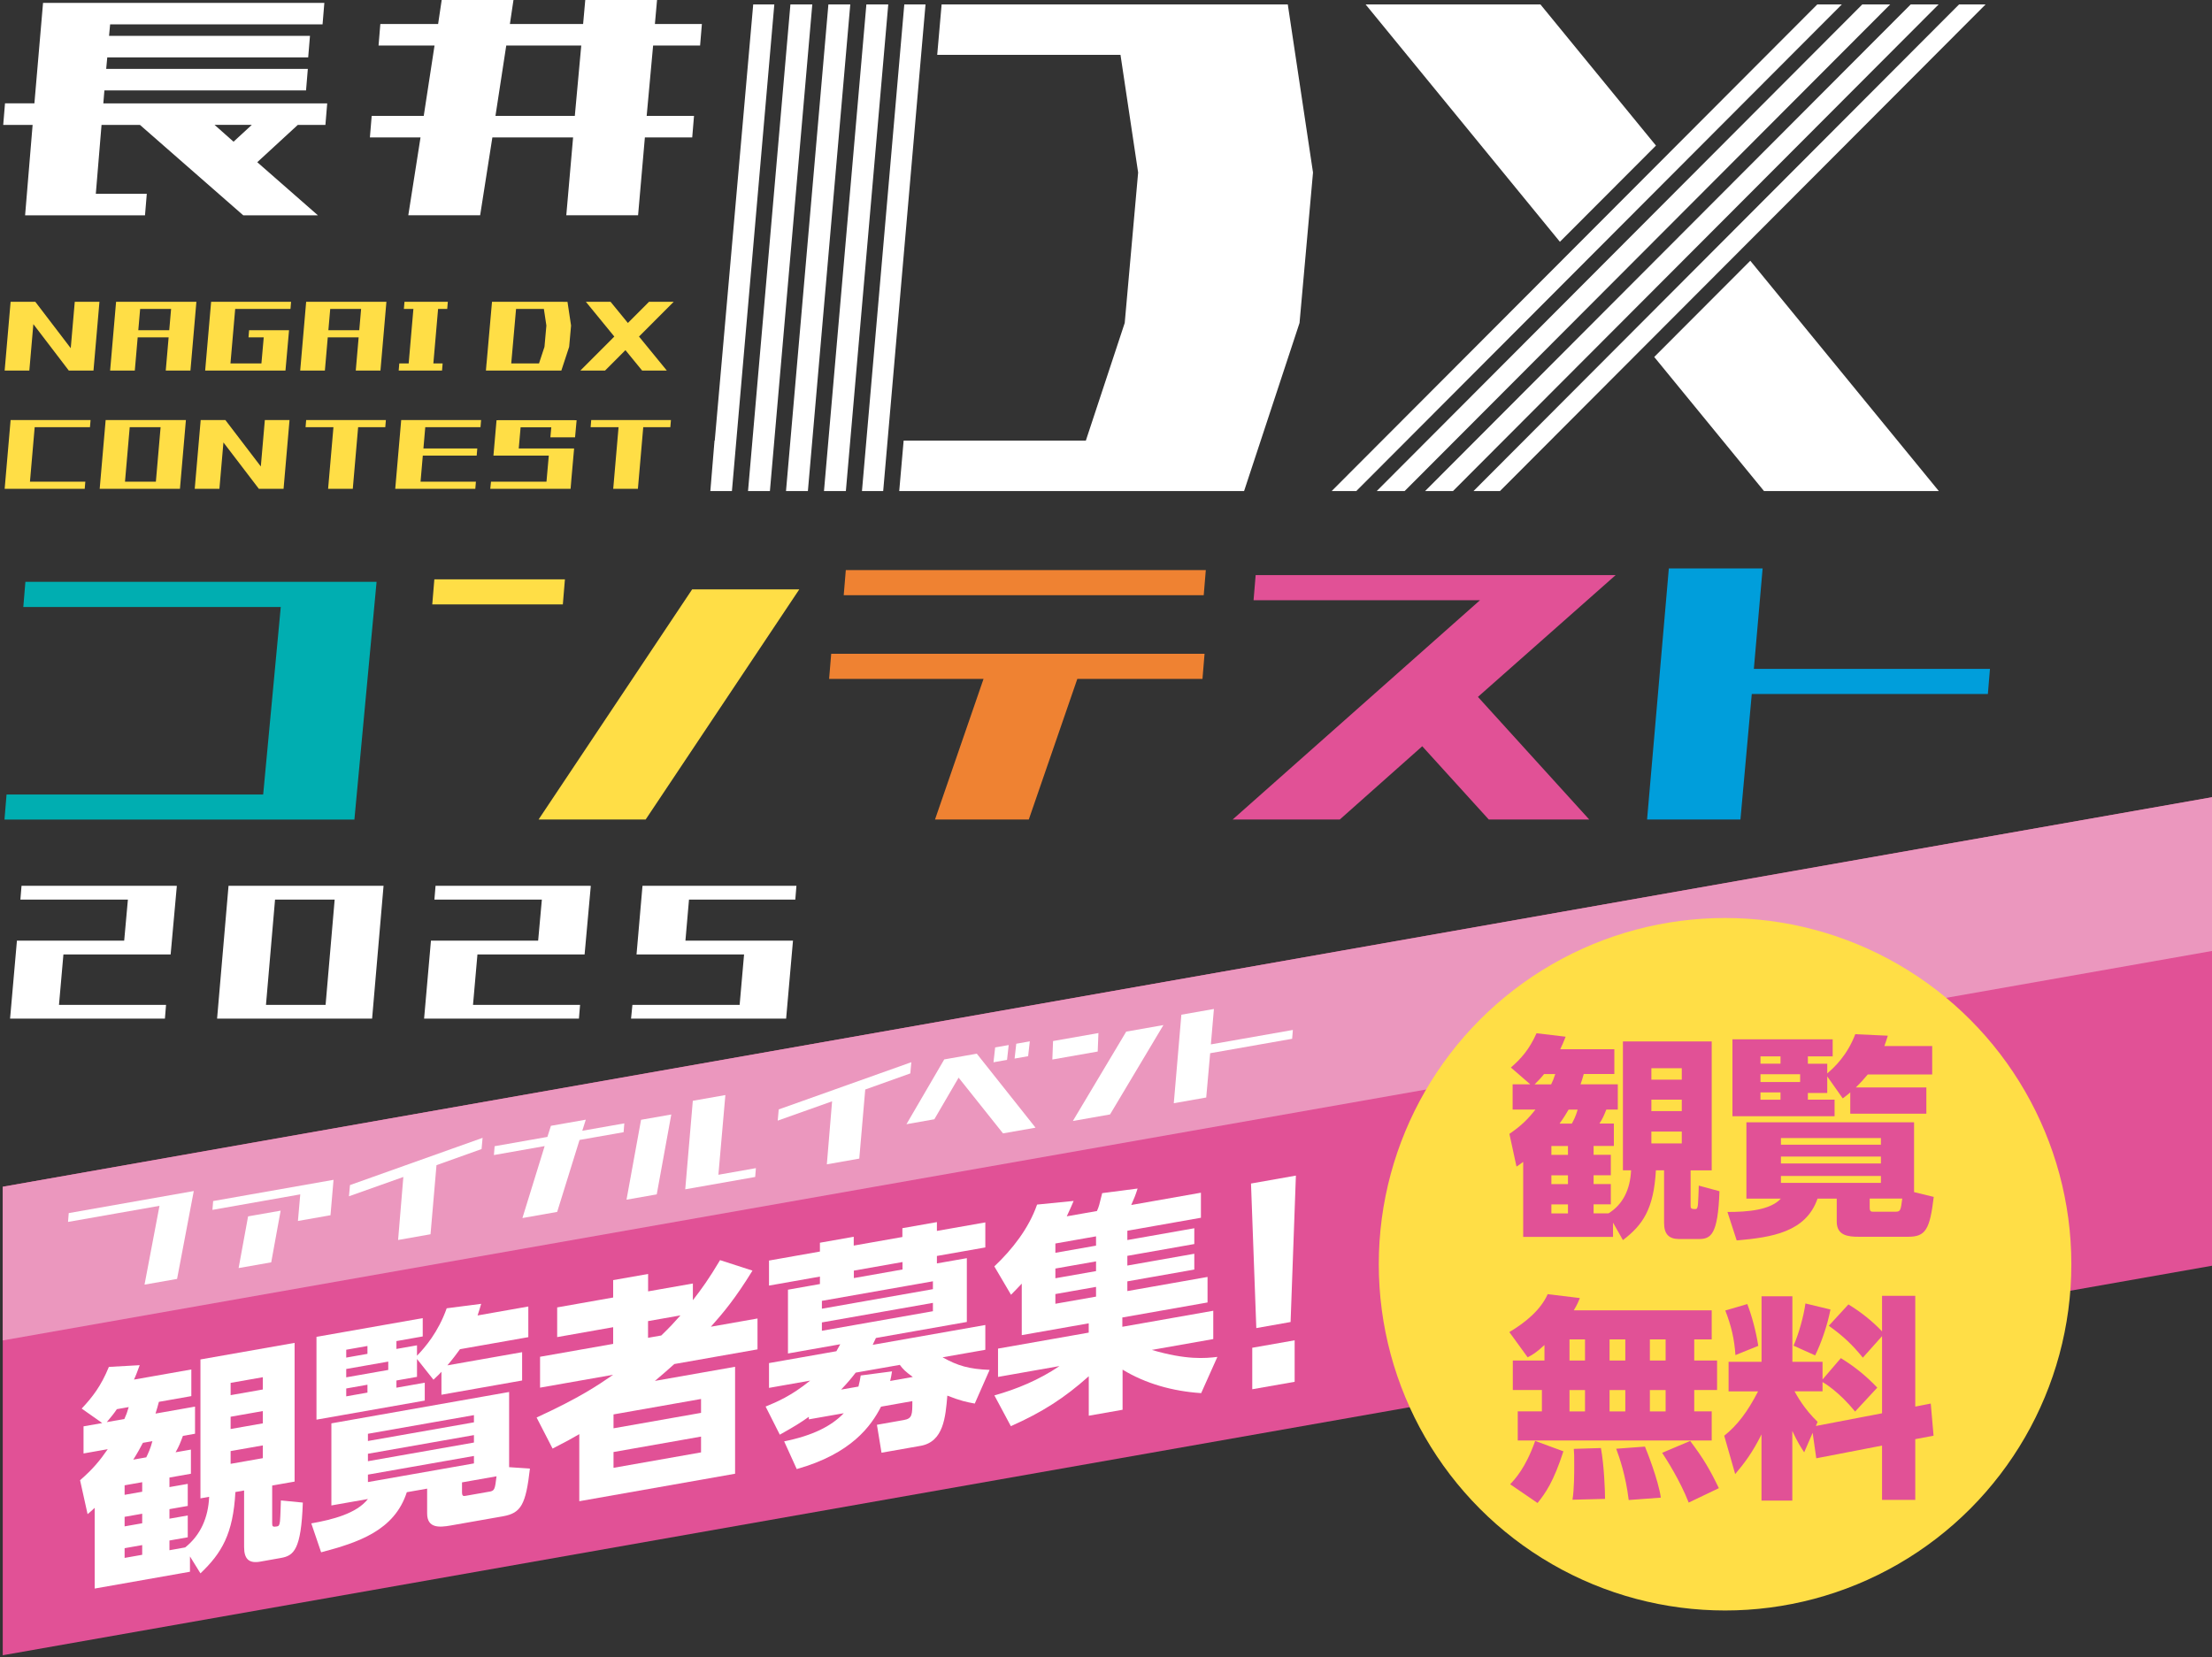 <?xml version="1.0" encoding="UTF-8"?>
<svg id="_長井DXコンテスト" data-name="長井DXコンテスト" xmlns="http://www.w3.org/2000/svg" viewBox="0 0 371 278">
  <rect x="0" y="0" width="371" height="278" fill="#333333" stroke="none"/>
  <defs>
    <style>
      .cls-1 {
        fill: #eb97be;
      }

      .cls-2 {
        fill: #009edb;
      }

      .cls-3 {
        fill: #00aeb1;
      }

      .cls-4 {
        fill: #fff;
      }

      .cls-5 {
        fill: #ffde46;
      }

      .cls-6 {
        fill: #ef8232;
      }

      .cls-7 {
        fill: #e15196;
      }
    </style>
  </defs>
  <g>
    <path class="cls-4" d="M1.69,170.87l1.15-13.08h8l-1.15,13.08H1.69ZM1.69,170.87l.23-2.31h25.93l-.19,2.31H1.69ZM3.27,160.1l-.42-2.31h25.35l.42,2.31H3.27ZM3.42,150.9l.19-2.31h25.85l-.19,2.31H3.42ZM20.62,160.1l1.04-11.5h8l-1.04,11.5h-8Z"/>
    <path class="cls-4" d="M36.41,170.87l1.92-22.28h8l-1.92,22.28h-8ZM36.41,170.87l.23-2.31h25.47l-.19,2.31h-25.51ZM38.49,150.9l.19-2.31h25.47l-.19,2.31h-25.47ZM54.41,170.87l1.92-22.28h8l-1.92,22.28h-8Z"/>
    <path class="cls-4" d="M71.13,170.87l1.15-13.08h8l-1.15,13.08h-8ZM71.13,170.87l.23-2.31h25.93l-.19,2.31h-25.97ZM72.7,160.1l-.42-2.31h25.35l.42,2.31h-25.35ZM72.86,150.9l.19-2.31h25.85l-.19,2.31h-25.85ZM90.05,160.1l1.04-11.5h8l-1.04,11.5h-8Z"/>
    <path class="cls-4" d="M105.84,170.87l.23-2.31h25.97l-.19,2.31h-26.01ZM106.76,160.1l1-11.5h8l-1,11.5h-8ZM107.34,160.1l.19-2.31h24.89l-.19,2.31h-24.89ZM107.57,150.9l.19-2.31h25.82l-.19,2.31h-25.82ZM123.85,170.87l1.15-13.08h8l-1.15,13.08h-8Z"/>
  </g>
  <g>
    <g>
      <path class="cls-4" d="M.54,20.94l.3-3.61h4.93L7.22.48h47.18l-.3,3.61H18.47l-.18,1.93h33.7l-.3,3.61H17.99l-.18,1.93h33.82l-.3,3.61H17.51l-.18,2.17h37.55l-.3,3.61h-4.63l-6.8,6.26,10.17,8.91h-12.52l-17.33-15.17h-6.44l-.96,11.56h8.55l-.3,3.61H4.21l1.26-15.17H.54ZM35.98,20.94l3.19,2.83,3.07-2.83h-6.26Z"/>
      <path class="cls-4" d="M68.48,36.11l2.05-13.06h-8.49l.3-3.61h8.73l1.81-11.8h-9.39l.3-3.61h9.69l.6-4.03h12.04l-.6,4.03h12.28l.36-4.03h12.04l-.36,4.03h7.88l-.3,3.61h-7.88l-1.08,11.8h7.94l-.3,3.61h-7.94l-1.14,13.06h-12.04l1.14-13.06h-13.54l-2.05,13.06h-12.04ZM83.11,19.44h13.3l1.08-11.8h-12.58l-1.81,11.8Z"/>
    </g>
    <g>
      <path class="cls-3" d="M3.91,101.81l.35-4.21h58.9l-3.72,39.88H.75l.35-4.21h43.04l2.95-31.45H3.91Z"/>
      <path class="cls-5" d="M72.5,101.39l.35-4.21h21.9l-.35,4.21h-21.9ZM90.33,137.47l25.76-38.61h17.97l-25.77,38.61h-17.97Z"/>
      <path class="cls-6" d="M139.06,113.88l.35-4.21h62.62l-.35,4.21h-20.99l-8.14,23.59h-15.73l8.14-23.59h-25.91ZM141.51,99.84l.35-4.21h60.38l-.35,4.21h-60.38Z"/>
      <path class="cls-7" d="M206.74,137.47l41.49-36.79h-37.98l.35-4.21h60.38l-23.1,20.43,18.67,20.57h-16.85l-11.16-12.29-13.83,12.29h-17.97Z"/>
      <path class="cls-2" d="M276.25,137.47l3.65-42.12h15.73l-1.47,16.85h39.6l-.35,4.21h-39.6l-1.9,21.06h-15.66Z"/>
    </g>
    <g>
      <polygon class="cls-4" points="125.46 82.37 129.13 82.37 136.24 .74 132.57 .74 125.46 82.37"/>
      <polygon class="cls-4" points="142.61 .74 138.94 .74 131.83 82.37 135.5 82.37 142.61 .74"/>
      <polygon class="cls-4" points="148.98 .74 145.31 .74 138.2 82.37 141.87 82.37 148.98 .74"/>
      <polygon class="cls-4" points="215.99 .74 210.91 .74 186.66 .74 157.93 .74 157.19 9.2 187.93 9.2 190.89 28.94 188.64 54.17 182.12 73.91 151.56 73.91 150.82 82.37 179.33 82.37 185.82 82.37 208.66 82.37 217.96 54.17 220.22 28.94 215.99 .74"/>
      <polygon class="cls-4" points="129.87 .74 126.33 .74 119.88 73.91 119.84 73.91 119.14 82.37 122.76 82.37 129.87 .74"/>
      <polygon class="cls-4" points="155.23 .74 151.67 .74 144.57 82.37 148.13 82.37 155.23 .74"/>
    </g>
    <g>
      <polygon class="cls-4" points="317.03 .74 312.35 .74 230.91 82.37 235.59 82.37 317.03 .74"/>
      <polygon class="cls-4" points="328.58 .74 247.14 82.37 251.58 82.37 333.03 .74 328.58 .74"/>
      <polygon class="cls-4" points="308.92 .74 304.8 .74 223.35 82.37 227.48 82.37 308.92 .74"/>
      <polygon class="cls-4" points="277.45 59.88 295.86 82.37 325.18 82.37 293.56 43.74 277.45 59.88"/>
      <polygon class="cls-4" points="325.15 .74 320.47 .74 239.02 82.37 243.7 82.37 325.15 .74"/>
      <polygon class="cls-4" points="277.74 24.42 258.36 .74 229.04 .74 261.63 40.56 277.74 24.42"/>
    </g>
    <g>
      <path class="cls-5" d="M.78,62.16l1-11.54h4.14l-1,11.54H.78ZM11.54,62.16l-8.81-11.54h3.19l8.81,11.54h-3.19ZM11.54,62.16l1-11.54h4.14l-1,11.54h-4.14Z"/>
      <path class="cls-5" d="M18.47,62.16l1-11.54h4.14l-1,11.54h-4.14ZM19.29,56.59l.1-1.2h12.85l-.1,1.2h-12.85ZM19.61,51.82l.1-1.2h12.85l-.1,1.2h-12.85ZM27.8,62.16l1-11.54h4.14l-1,11.54h-4.14Z"/>
      <path class="cls-5" d="M34.41,62.16l1-11.54h4.14l-1,11.54h-4.14ZM34.75,62.16l.1-1.2h13.09l-.1,1.2h-13.09ZM35.55,51.82l.1-1.2h13.17l-.1,1.2h-13.17ZM41.68,56.59l.1-1.2h6.4l-.1,1.2h-6.4ZM43.74,62.16l.6-6.77h4.14l-.6,6.77h-4.14Z"/>
      <path class="cls-5" d="M50.35,62.16l1-11.54h4.14l-1,11.54h-4.14ZM51.17,56.59l.1-1.2h12.85l-.1,1.2h-12.85ZM51.49,51.82l.1-1.2h12.85l-.1,1.2h-12.85ZM59.67,62.16l1-11.54h4.14l-1,11.54h-4.14Z"/>
      <path class="cls-5" d="M66.87,62.16l.1-1.2h7.27l-.1,1.2h-7.27ZM67.74,51.82l.1-1.2h7.27l-.1,1.2h-7.27ZM68.44,62.16l1-11.54h4.14l-1,11.54h-4.14Z"/>
      <path class="cls-5" d="M81.5,62.16l1.02-11.54h4.14l-1.02,11.54h-4.14ZM81.5,62.16l.1-1.2h9.42l-.1,1.2h-9.42ZM82.42,51.82l.1-1.2h11.95l-.1,1.2h-11.95ZM90.01,62.16l1.31-3.98.32-3.57-.6-3.98h4.14l.6,3.98-.32,3.57-1.31,3.98h-4.14Z"/>
      <path class="cls-5" d="M97.34,62.16l11.52-11.54h4.14l-11.52,11.54h-4.14ZM107.7,62.16l-9.44-11.54h4.14l9.44,11.54h-4.14Z"/>
      <path class="cls-5" d="M.78,82l1-11.54h4.14l-1,11.54H.78ZM1.12,82l.1-1.2h13.09l-.1,1.2H1.12ZM1.92,71.66l.1-1.2h13.17l-.1,1.2H1.92Z"/>
      <path class="cls-5" d="M16.72,82l1-11.54h4.14l-1,11.54h-4.14ZM17.06,82l.1-1.2h13.09l-.1,1.2h-13.09ZM17.86,71.66l.1-1.2h13.17l-.1,1.2h-13.17ZM26.04,82l1-11.54h4.14l-1,11.54h-4.14Z"/>
      <path class="cls-5" d="M32.66,82l1-11.54h4.14l-1,11.54h-4.14ZM43.42,82l-8.81-11.54h3.19l8.81,11.54h-3.19ZM43.42,82l1-11.54h4.14l-1,11.54h-4.14Z"/>
      <path class="cls-5" d="M51.25,71.66l.1-1.2h13.37l-.1,1.2h-13.37ZM55.03,82l1-11.54h4.14l-1,11.54h-4.14Z"/>
      <path class="cls-5" d="M66.29,82l1-11.54h4.14l-1,11.54h-4.14ZM66.63,82l.1-1.2h13.09l-.1,1.2h-13.09ZM67.1,76.43l.1-1.2h12.85l-.1,1.2h-12.85ZM67.42,71.66l.1-1.2h13.17l-.1,1.2h-13.17Z"/>
      <path class="cls-5" d="M82.23,82l.12-1.2h13.45l-.1,1.2h-13.47ZM82.76,76.43l.52-5.94h4.14l-.52,5.94h-4.14ZM83.04,76.43l.1-1.2h12.85l-.1,1.2h-12.85ZM83.44,71.68l.1-1.2h12.85l-.1,1.2h-12.85ZM91.55,82l.6-6.77h4.14l-.6,6.77h-4.14ZM92.31,73.36l.26-2.87h4.14l-.26,2.87h-4.14Z"/>
      <path class="cls-5" d="M99.06,71.66l.1-1.2h13.37l-.1,1.2h-13.37ZM102.85,82l1-11.54h4.14l-1,11.54h-4.14Z"/>
    </g>
  </g>
  <g>
    <polygon class="cls-7" points="371 133.73 .46 199.07 .46 277.66 371 212.32 371 133.73"/>
    <g>
      <path class="cls-4" d="M33.62,251.31v-23.27l15.79-2.78v23.27l-3.76.66v6.34c0,.51.08.65.81.52.31-.05.42-.23.5-.87.08-.91.11-2.39.15-3.49l3.68.36c-.27,7.95-1.53,8.91-3.68,9.29l-3.49.62c-1.84.32-2.68-.42-2.68-2.45v-9.49l-1.46.26c-.38,7.03-2.3,10.25-5.86,13.64l-1.76-2.84v2.57l-15.98,2.82v-13.54c-.46.43-.61.58-1.19,1.06l-1.26-5.69c2.18-1.9,3.33-3.31,4.64-5.21l-4.06.72v-4.55l3.14-.55-3.45-2.43c1.8-1.91,3.26-3.8,4.56-6.99l5.17-.29c-.42,1.12-.57,1.58-.96,2.42l9.62-1.7v4.47l-5.44.96c-.23.9-.31,1.1-.57,1.97l6.63-1.17v4.55l-2.03.36c-.46,1.21-.61,1.66-1.23,2.75l2.57-.45v4.05l-3.6.64v1.6l3.07-.54v3.7l-3.07.54v1.6l3.07-.54v3.66l-3.07.54v1.63l2.64-.47c2.61-2.09,3.87-5.04,4.02-8.49l-1.46.26ZM20.86,238.03c.31-.68.46-1.09.73-2l-1.99.35c-.54.8-.92,1.25-1.69,2.17l2.95-.52ZM23.85,248.63l-2.95.52v1.6l2.95-.52v-1.6ZM23.85,253.92l-2.95.52v1.6l2.95-.52v-1.6ZM23.85,259.18l-2.95.52v1.63l2.95-.52v-1.63ZM23.96,242.04c-.42.81-.92,1.72-1.61,2.81l2.18-.39c.31-.64.69-1.41,1.03-2.71l-1.61.28ZM44.08,231.02l-5.4.95v2.06l5.4-.95v-2.06ZM44.08,236.7l-5.4.95v2.06l5.4-.95v-2.06ZM44.08,242.46l-5.4.95v2.14l5.4-.95v-2.14Z"/>
      <path class="cls-4" d="M88.88,246.35c-.69,6-1.46,7.46-4.52,8l-8.81,1.55c-1.84.32-3.91.49-3.91-2.03v-4.16l-3.41.6c-2.07,6.44-8.16,8.44-14.37,10.08l-1.65-4.85c3.56-.63,7.59-1.65,9.5-4.09l-6.13,1.08v-13.77l29.81-5.26v12.61l3.49.24ZM80.71,218.68c-.23.82-.34,1.15-.61,1.98l8.51-1.5v5.14l-11.46,2.02c-.65.89-1.07,1.47-2.11,2.71l12.53-2.21v4.75l-13.53,2.39v-3.85c-.34.37-.57.61-1.34,1.33l-2.76-3.48v3l-3.45.61v1.21l4.75-.84v3l-18.16,3.2v-13.89l17.82-3.14v3.07l-4.41.78v1.32l3.45-.61v1.75c1.34-1.4,3.56-3.94,4.98-7.96l5.79-.75ZM61.63,225.78l-3.56.63v1.32l3.56-.63v-1.32ZM65.12,228.4l-7.05,1.24v1.4l7.05-1.24v-1.4ZM61.63,232.28l-3.56.63v1.32l3.56-.63v-1.32ZM79.49,237.38l-17.78,3.13v1.21l17.78-3.13v-1.21ZM79.49,240.73l-17.78,3.13v1.25l17.78-3.13v-1.25ZM79.49,244.23l-17.78,3.13v1.25l17.78-3.13v-1.25ZM82.05,250.23c.92-.16.96-.4,1.23-2.59l-5.79,1.02v1.63c0,.7.23.7.65.62l3.91-.69Z"/>
      <path class="cls-4" d="M126.2,213.15c-2.91,4.72-4.87,7.04-6.97,9.4l7.82-1.38v5.18l-13.95,2.46c-1.3,1.16-2.15,1.9-3.26,2.83l13.45-2.37v17.94l-26.13,4.61v-11.25c-1.26.73-2.03,1.17-4.48,2.42l-2.68-5.21c7.28-3.35,10.23-5.38,12.84-7.17l-12.26,2.16v-5.18l12.26-2.16v-2.8l-9.39,1.66v-4.98l9.39-1.66v-2.92l5.86-1.03v2.92l7.51-1.32v2.8c1.53-1.98,2.64-3.5,4.56-6.72l5.44,1.76ZM117.58,234.67l-14.68,2.59v2.33l14.68-2.59v-2.33ZM117.58,240.98l-14.68,2.59v2.65l14.68-2.59v-2.65ZM110.91,224.02c1.38-1.33,2.11-2.12,3.22-3.37l-5.44.96v2.8l2.22-.39Z"/>
      <path class="cls-4" d="M147.85,243.69l-.77-4.69,4.52-.8c1.42-.25,1.42-.91,1.42-3.17l-5.25.93c-1.65,3.21-4.94,7.88-14.14,10.47l-2.11-4.65c4.75-.96,7.89-2.52,10-4.72l-5.86,1.03v-.43c-1.38.98-2.34,1.58-4.87,3l-2.38-4.72c1.84-.75,4.29-1.77,7.47-4.35l-6.9,1.22v-4.16l11.3-1.99c.11-.21.23-.39.65-1.17l-8.77,1.55v-10.7l5.36-.95v-1.25l-8.54,1.51v-4.2l8.54-1.51v-1.48l5.67-1v1.48l8.16-1.44v-1.48l5.79-1.02v1.48l8.12-1.43v4.2l-8.12,1.43v1.25l5.02-.88v10.7l-15.25,2.69c-.15.34-.19.42-.54,1.15l18.89-3.33v4.16l-7.17,1.26c2.53,1.42,4.45,1.98,7.89,2.11l-2.49,5.65c-1.42-.26-2.41-.47-4.6-1.33-.31,3.56-.61,7.73-4.48,8.42l-6.59,1.16ZM156.47,214.93l-18.62,3.28v1.32l18.62-3.28v-1.32ZM156.47,218.55l-18.62,3.28v1.4l18.62-3.28v-1.4ZM153.1,230.98c-1.26-.91-1.65-1.31-2.18-2.03l-7.4,1.3c-.77.99-1.34,1.68-2.45,2.85l2.91-.51c.19-.77.27-1.14.38-1.86l5.25-.69c-.12.8-.19,1.08-.31,1.61l3.79-.67ZM151.37,212.95v-1.25l-8.16,1.44v1.25l8.16-1.44Z"/>
      <path class="cls-4" d="M201.46,233.69c-4.79-.32-9.31-1.59-13.18-3.94v6.73l-5.67,1v-6.62c-4.06,3.63-7.82,6.05-13.07,8.37l-2.76-5.16c3.79-1.06,7.51-2.61,10.92-4.92l-10.31,1.82v-4.75l15.21-2.68v-1.56l-11.23,1.98v-8.64c-.73.79-1.07,1.12-1.8,1.87l-2.8-4.76c2.99-2.82,5.79-6.39,7.17-10.37l6.13-.61c-.27.63-.58,1.39-1.15,2.58l5.06-.89c.34-.76.38-.96.88-3l5.94-.77c-.35,1.11-.61,1.74-1.07,2.76l11.69-2.06v4.2l-12.34,2.18v1.56l11.23-1.98v2.65l-11.23,1.98v1.63l11.23-1.98v2.65l-11.23,1.98v1.63l13.45-2.37v4.28l-14.29,2.52v1.56l15.25-2.69v4.75l-10.31,1.82c5.79,1.7,8.93,1.42,11,1.17l-2.72,6.08ZM177.01,208.59v1.56l6.82-1.2v-1.56l-6.82,1.2ZM177.01,212.79v1.63l6.82-1.2v-1.63l-6.82,1.2ZM177.01,217.07v1.63l6.82-1.2v-1.63l-6.82,1.2Z"/>
      <path class="cls-4" d="M217.35,197.2l-.89,24.56-5.75,1.02-.89-24.25,7.53-1.33ZM210.03,226.08l7.11-1.25v6.96l-7.11,1.25v-6.96Z"/>
    </g>
  </g>
  <polygon class="cls-1" points="371 133.73 .46 199.07 .46 224.85 371 159.52 371 133.73"/>
  <g>
    <path class="cls-4" d="M24.24,215.49l2.51-13.22-15.34,2.7.12-1.48,20.97-3.7-2.8,14.74-5.46.96Z"/>
    <path class="cls-4" d="M49.97,204.81l.39-4.46-14.73,2.6.12-1.48,20.19-3.56-.51,5.94-5.46.96ZM40.02,212.71l1.59-8.67,5.46-.96-1.58,8.67-5.46.96Z"/>
    <path class="cls-4" d="M66.77,208l.88-10.57-9.12,3.24.17-1.88,22.24-7.92-.17,1.88-7.56,2.7-1,11.59-5.44.96Z"/>
    <path class="cls-4" d="M82.84,193.75l.12-1.48,8.85-1.56.59-1.86,5.85-1.03-.59,1.86,7.05-1.24-.12,1.48-7.39,1.3-3.75,12.07-5.83,1.03,3.73-12.07-8.51,1.5Z"/>
    <path class="cls-4" d="M105.08,201.24l2.44-13.4,5.07-.89-2.44,13.4-5.07.89ZM114.93,199.5l1.27-14.85,5.46-.96-1.17,13.37,6.29-1.11-.12,1.48-11.73,2.07Z"/>
    <path class="cls-4" d="M138.68,195.31l.88-10.57-9.12,3.24.17-1.88,22.24-7.92-.17,1.88-7.56,2.7-1,11.59-5.44.96Z"/>
    <path class="cls-4" d="M168.22,190.11l-7.44-9.34-4.07,6.98-4.68.83,6.34-10.87,5.46-.96,9.85,12.41-5.46.96ZM168.9,177.79l-2.27.4.28-2.49,2.27-.4-.28,2.49ZM172.44,177.17l-2.27.4.28-2.49,2.27-.4-.28,2.49Z"/>
    <path class="cls-4" d="M176.5,177.73l.12-3.1,7.61-1.34-.12,3.1-7.61,1.34ZM179.94,188.04l8.95-14.99,6.24-1.1-8.95,14.99-6.24,1.1Z"/>
    <path class="cls-4" d="M196.87,185.06l1.27-14.85,5.46-.96-.51,5.94,13.75-2.42-.12,1.48-13.75,2.42-.66,7.43-5.44.96Z"/>
  </g>
  <g>
    <circle class="cls-5" cx="289.33" cy="212.07" r="58.08"/>
    <g>
      <path class="cls-7" d="M272.2,196.32v-21.62h14.89v21.62h-3.54v5.89c0,.47.07.61.76.61.29,0,.4-.14.47-.72.07-.83.11-2.21.14-3.22l3.47.94c-.25,7.34-1.45,8.02-3.47,8.02h-3.29c-1.73,0-2.53-.83-2.53-2.71v-8.82h-1.37c-.36,6.47-2.17,9.15-5.53,11.71l-1.66-2.93v2.39h-15.07v-12.58c-.43.33-.58.43-1.12.79l-1.19-5.49c2.06-1.41,3.15-2.53,4.37-4.08h-3.83v-4.23h2.96l-3.25-2.82c1.7-1.48,3.07-3,4.3-5.75l4.88.58c-.4.98-.54,1.37-.9,2.1h9.07v4.16h-5.13c-.22.8-.29.98-.54,1.73h6.25v4.23h-1.92c-.43,1.05-.58,1.45-1.16,2.35h2.42v3.76h-3.4v1.48h2.89v3.43h-2.89v1.48h2.89v3.4h-2.89v1.52h2.49c2.46-1.52,3.65-4.05,3.8-7.23h-1.37ZM260.16,181.9c.29-.58.43-.94.69-1.73h-1.88c-.51.65-.87,1.01-1.59,1.73h2.78ZM262.98,192.24h-2.78v1.48h2.78v-1.48ZM262.98,197.15h-2.78v1.48h2.78v-1.48ZM262.98,202.03h-2.78v1.52h2.78v-1.52ZM263.09,186.13c-.4.69-.87,1.45-1.52,2.35h2.06c.29-.54.65-1.19.98-2.35h-1.52ZM282.07,179.19h-5.1v1.92h5.1v-1.92ZM282.07,184.46h-5.1v1.92h5.1v-1.92ZM282.07,189.81h-5.1v1.99h5.1v-1.99Z"/>
      <path class="cls-7" d="M324.33,200.77c-.65,5.46-1.37,6.69-4.27,6.69h-8.31c-1.74,0-3.69-.18-3.69-2.53v-3.87h-3.22c-1.95,5.64-7.7,6.51-13.56,7.01l-1.55-4.77c3.36,0,7.16-.29,8.96-2.24h-5.78v-12.8h28.12v11.71l3.29.8ZM316.63,173.73c-.22.72-.33,1.01-.58,1.74h8.02v4.77h-10.81c-.62.72-1.01,1.19-1.99,2.17h11.82v4.41h-12.76v-3.58c-.33.29-.54.47-1.26,1.01l-2.6-3.69v2.78h-3.25v1.12h4.48v2.78h-17.13v-12.9h16.81v2.86h-4.16v1.23h3.25v1.63c1.26-1.08,3.36-3.07,4.7-6.58l5.46.25ZM298.63,177.2h-3.36v1.23h3.36v-1.23ZM301.92,180.2h-6.65v1.3h6.65v-1.3ZM298.63,183.24h-3.36v1.23h3.36v-1.23ZM315.47,190.9h-16.77v1.12h16.77v-1.12ZM315.47,194.01h-16.77v1.16h16.77v-1.16ZM315.47,197.26h-16.77v1.16h16.77v-1.16ZM317.89,203.26c.87,0,.9-.22,1.16-2.21h-5.46v1.52c0,.65.22.69.61.69h3.69Z"/>
      <path class="cls-7" d="M259.04,225.62c-1.41,1.3-1.99,1.63-2.82,2.06l-3.07-4.23c2.67-1.59,5.24-3.69,6.43-6.36l5.39.65c-.22.58-.43,1.08-1.01,2.06h23.13v4.88h-2.93v3.54h3.83v4.95h-3.83v3.58h2.93v4.88h-32.53v-4.88h4.05v-3.58h-4.88v-4.95h5.31v-2.6ZM262.22,243.44c-1.66,5.13-3,7.01-4.34,8.68l-4.59-3.14c.76-.83,2.57-2.68,4.19-7.27l4.74,1.74ZM263.24,224.68v3.54h2.6v-3.54h-2.6ZM263.24,233.18v3.58h2.6v-3.58h-2.6ZM268.51,242.9c.54,2.96.69,7.23.69,8.53l-5.46.14c.29-1.77.29-4.45.29-5.75,0-1.63,0-2.02-.07-2.78l4.55-.14ZM269.96,224.68v3.54h2.64v-3.54h-2.64ZM269.96,233.18v3.58h2.64v-3.58h-2.64ZM275.89,242.65c.29.69,2.24,5.57,2.67,8.57l-5.39.4c-.51-4.16-1.55-7.12-2.1-8.6l4.81-.36ZM276.72,224.68v3.54h2.64v-3.54h-2.64ZM276.72,233.18v3.58h2.64v-3.58h-2.64ZM283.48,241.71c2.21,2.93,3.29,4.77,4.81,7.92l-5.06,2.42c-1.48-3.76-3.72-7.23-4.45-8.35l4.7-1.99Z"/>
      <path class="cls-7" d="M304.01,240.37l-1.41,3.25c-.61-.94-1.05-1.59-1.99-3.58v11.68h-5.17v-11.1c-1.55,3.11-2.89,4.84-4.41,6.65l-1.84-6.43c2.17-1.74,3.9-3.98,5.68-7.45h-4.95v-4.95h5.53v-10.99h5.17v10.99h5.06v2.96l3.07-3.58c2.35,1.45,4.26,3,6.11,4.95l-3.72,4.01c-2.64-3.25-5.03-4.7-5.46-4.95v1.55h-4.7c.4.72,1.59,2.93,3.87,5.13l-.29.69,11.1-2.13v-12.94l-3.22,3.61c-1.74-2.13-3.18-3.54-5.71-5.35l3.29-3.58c2.13,1.3,3.98,2.78,5.64,4.52v-5.96h5.57v18.58l2.6-.51.47,5.39-3.07.58v10.19h-5.57v-9.11l-11.03,2.13-.61-4.27ZM293.06,218.75c.76,1.95,1.48,4.66,1.84,7.01l-3.83,1.55c-.18-2.71-.69-4.88-1.7-7.48l3.69-1.08ZM307.01,219.66c-.54,2.75-1.59,5.71-2.57,7.7l-3.62-1.63c.87-1.99,1.7-4.95,1.99-7.08l4.19,1.01Z"/>
    </g>
  </g>
</svg>